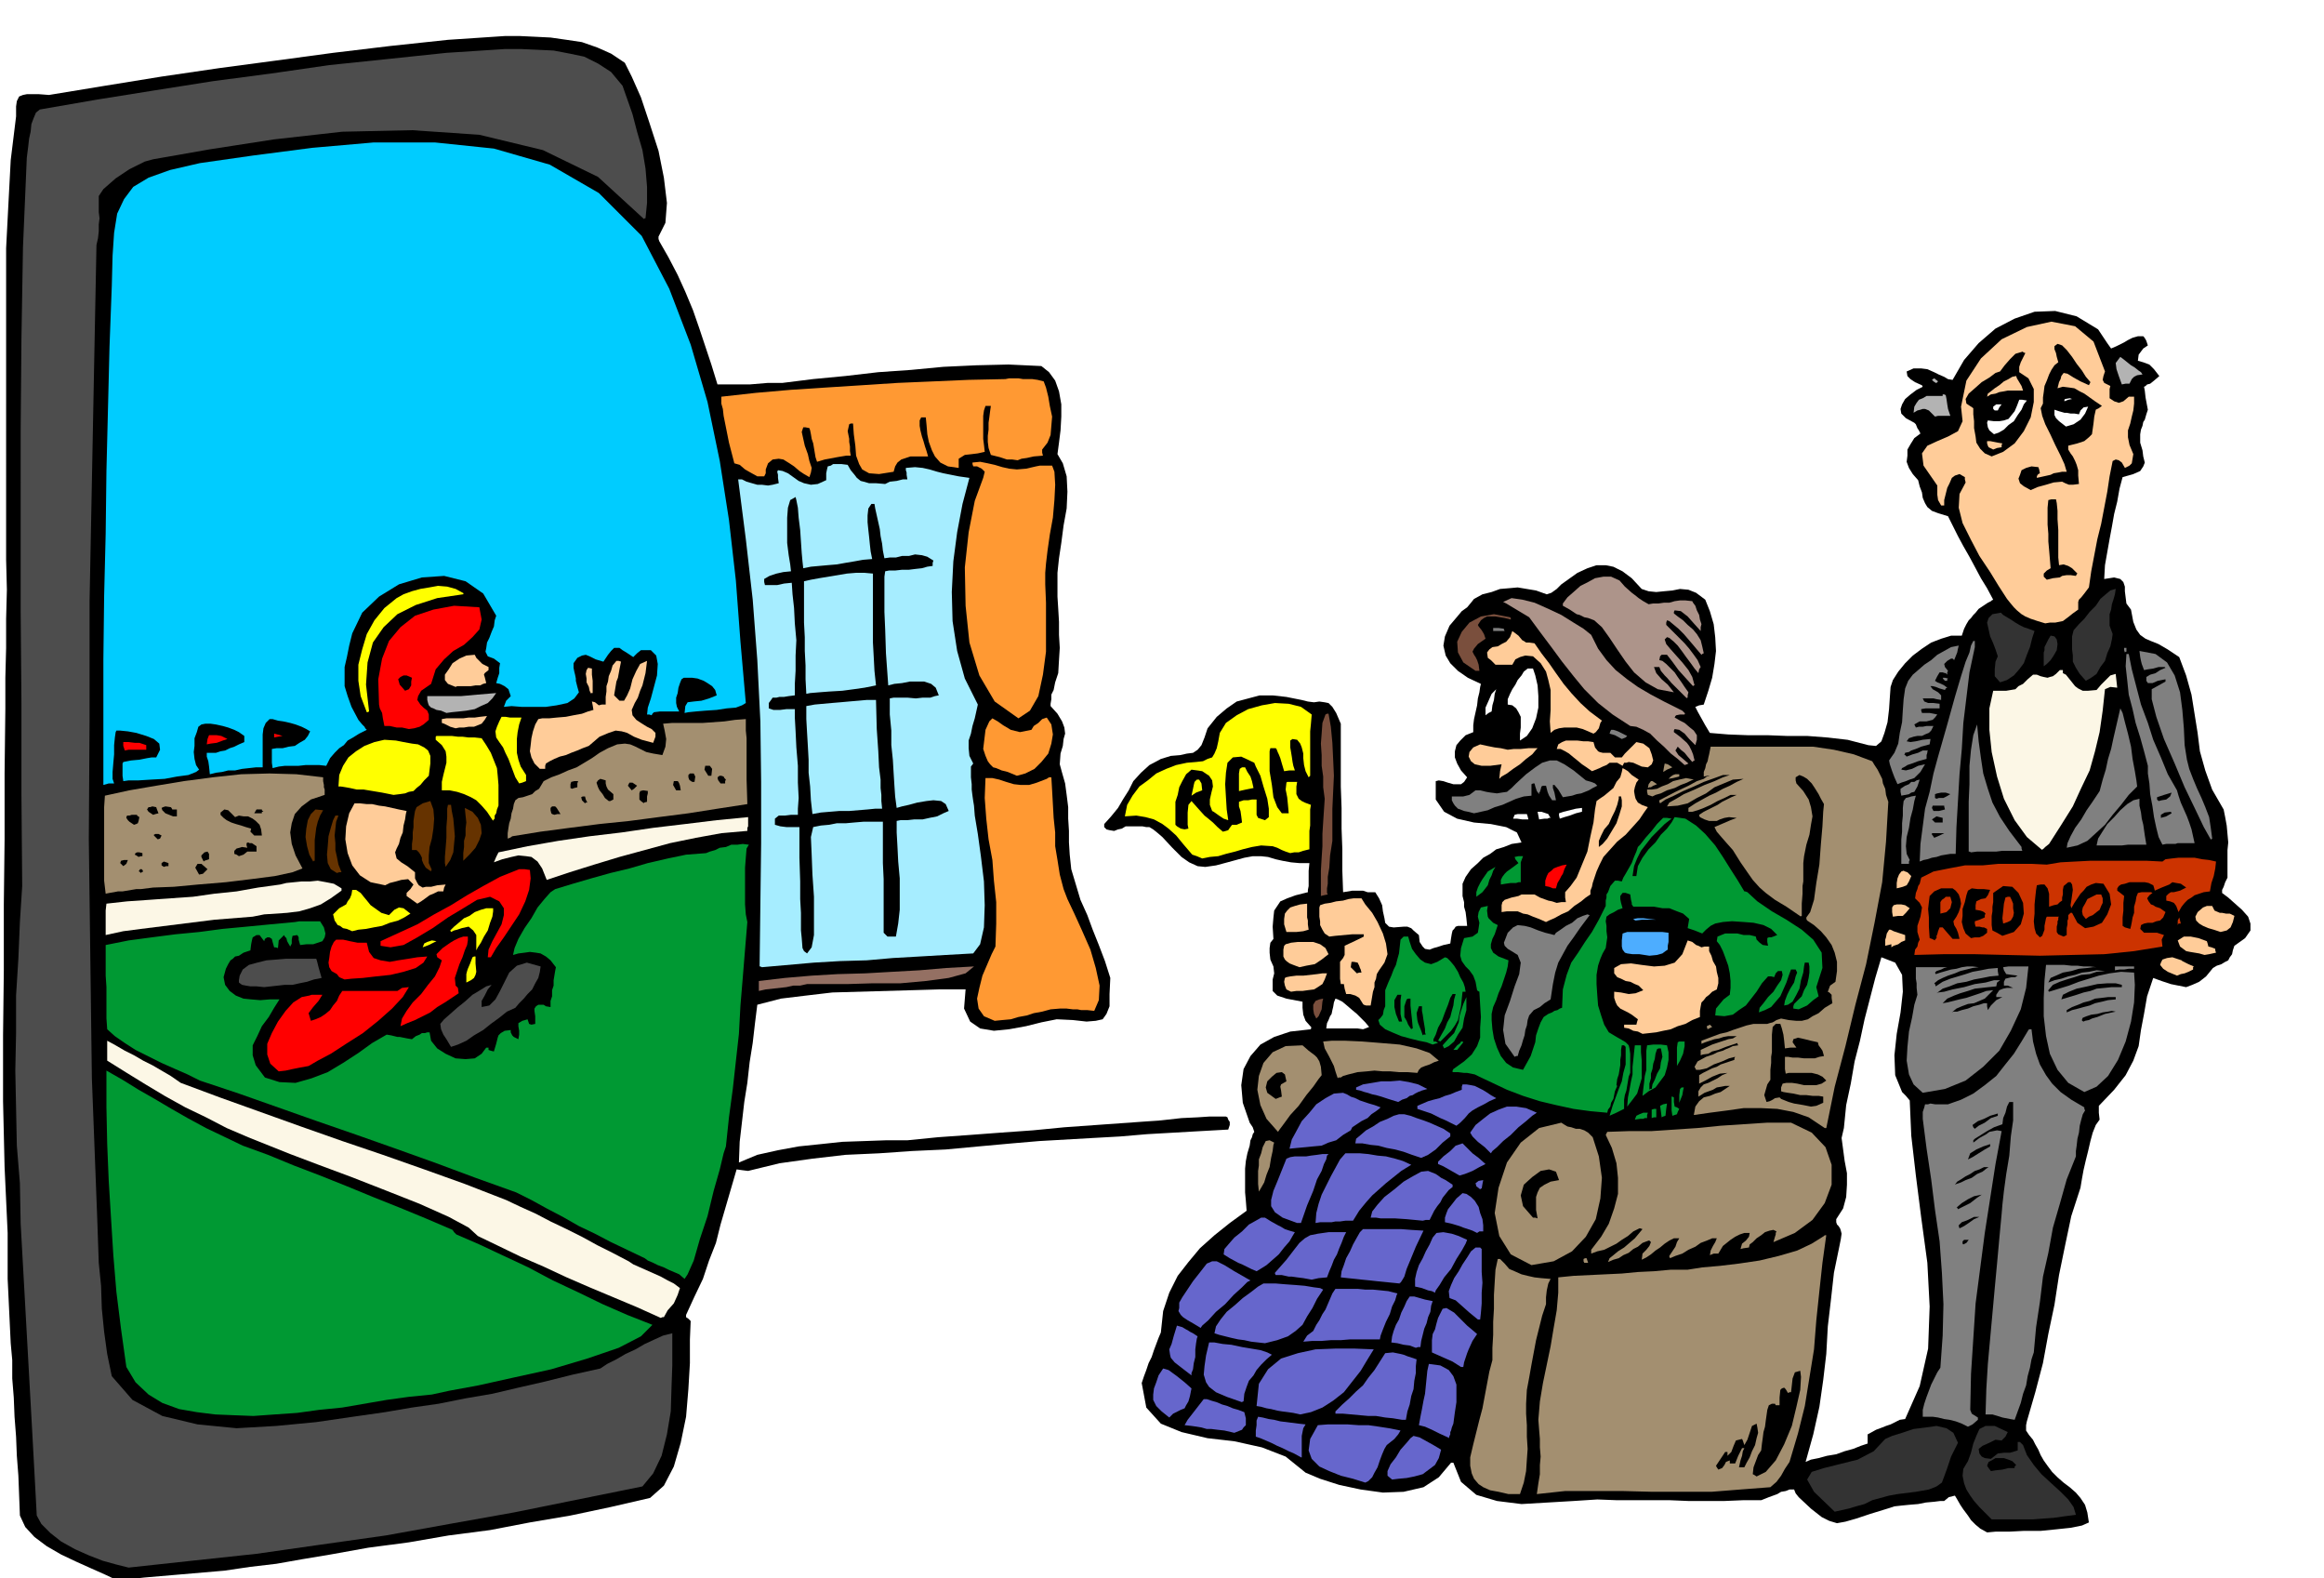 <svg xmlns="http://www.w3.org/2000/svg" width="490.455" height="332.99" fill-rule="evenodd" stroke-linecap="round" preserveAspectRatio="none" viewBox="0 0 3035 2061"><style>.brush0{fill:#fff}.brush1{fill:#000}.pen1{stroke:none}.brush2{fill:#4d4d4d}.brush3{fill:#333}.brush4{fill:#a38f70}.brush5{fill:#66c}.brush6{fill:gray}.brush7{fill:#093}.brush8{fill:#fcf7e6}.brush9{fill:red}.brush10{fill:#fc9}.brush11{fill:#f93}.brush12{fill:#7a4f3d}.brush14{fill:#ff0}.brush15{fill:#a6edff}.brush16{fill:#4dadff}.brush17{fill:#c30}.brush18{fill:#630}.brush20{fill:#ad948a}.brush21{fill:#b3b3b3}</style><path d="m154 2064-17-8-18-8-20-9-19-9-19-11-16-12-12-13-7-15-1-26-1-26-2-26-1-25-2-26-1-25-2-25v-24l-2-22-1-21-1-21-1-21-1-21v-60l-4-86-2-86v-86l1-85v-86l1-85v-86l1-85v-40l1-39v-38l1-38-1-39V324l3-58 3-57 7-57v-13l1-7 3-6 5-2 5-1h16l13 1 73-12 74-12 75-11 75-10 74-10 75-9 75-8 75-5h18l21 1 20 1 21 3 20 3 20 7 18 8 18 12 9 18 12 27 11 33 12 37 7 35 4 33-2 26-9 18v3l1 3 12 21 12 23 10 22 10 24 8 23 8 24 8 24 8 26h42l12-1 12-1h19l40-5 42-4 43-5 43-3 42-4 43-2 42-1 43 2 10 8 8 11 5 14 3 17v16l-1 18-2 16-2 15 7 12 5 17 1 20-1 22-4 22-3 23-3 20-2 19v31l1 16 1 17v17l1 17-1 16-1 17-4 12-2 10-3 6v6l-1 6v3l9 10 6 10 3 8 1 8-2 7-1 9-3 10-1 14 3 11 4 14 2 15 2 16v15l1 16v15l1 16 2 19 6 20 6 20 9 20 7 19 8 20 8 21 7 22-1 21v16l-4 10-5 7-9 2-12 1-18-2-21-1-20 4-20 5-22 4-20 2-18-3-13-9-8-17 2-25h-35l-34 1-35 1-35 1-35 1-34 4-33 4-31 8-3 24-3 26-4 25-3 27-4 25-3 26-3 26-1 27 24-10 27-6 27-5 29-3 28-3 29-1 28-1h28l40-4 42-3 40-3 42-3 41-4 42-3 42-3 42-3 27-3 21-1 15-1h22l2 1 1 3 2 3v4l-2 6-36 2-35 2-35 2-35 3-36 2-35 2-35 2-35 3-44 4-43 4-44 2-43 3-44 2-43 5-43 6-41 10-8-1-7-1-7 24-7 24-7 24-6 24-9 23-8 24-11 23-11 24v3l3 2 3 3-1 24v31l-2 34-3 36-7 34-9 31-13 25-18 16-52 12-52 11-53 9-52 10-54 7-52 9-53 7-50 9-36 6-34 6-34 4-34 5-35 3-35 3-35 3-34 4z" class="pen1 brush1"/><path d="m168 2047-16-4-18-5-18-7-18-8-18-10-14-11-12-12-6-11-3-56-3-55-3-54-3-54-3-54-3-54-3-54-1-53-4-49-1-49-1-49 1-49v-49l3-48 2-48 3-47-1-120V918l-1-119V560l1-118 2-119 5-117 1-8 1-8 1-9 2-9 1-10 3-8 3-7 5-4 75-13 75-12 76-12 76-10 76-11 77-8 76-8 77-5h20l22 1 21 1 21 4 19 4 18 9 17 11 15 18 6 17 7 20 6 23 7 24 4 24 2 24v21l-2 20h-1l-1 1-60-55-72-35-83-20-88-6-91 2-89 10-84 13-74 13-11 3-10 5-10 5-9 6-9 6-8 7-8 7-6 9v21l1 8-1 8v9l-1 9-2 9-3 154-3 156-3 155v156l-1 155 2 156 2 156 6 157 1 26 1 29 1 29 3 30 1 30 3 30 4 29 6 29 27 31 39 21 46 11 51 5 52-3 52-5 48-7 42-6 35-6 35-5 35-7 35-6 34-8 35-8 36-9 36-8 9-6 12-6 12-7 13-6 12-7 13-6 11-5 12-3v42l-1 28-1 32-5 30-7 28-11 23-14 17-84 17-84 17-84 15-83 15-85 12-84 12-84 9-83 9z" class="pen1 brush2"/><path d="m2595 2001-9-5-6-5-6-6-4-6-6-8-4-6-4-7-3-5-8 2-6 5h-5l-8 1-11 1-10 2-12 1-10 1-9 1-6 2-26 8-18 6-14 4-11 2-10-3-10-5-14-11-16-15-4-5-2-5h-6l-5 2-6 1-5 3-11 4-10 4h-24l-24 1h-47l-24-1h-69l-26-1-31 2-34 2-34 2-32-4-27-8-20-17-10-25h-3l-16 19-20 13-26 6-27 1-29-4-28-6-25-8-19-8-26-21-31-12-36-8-35-4-34-8-27-11-19-21-6-32 3-9 3-8 3-9 4-8 3-9 3-8 3-8 3-7 3-28 8-24 11-22 14-18 15-18 19-17 20-16 22-16-1-13-1-11v-31l1-10 2-10 3-10 1-7 2-4 1-4 2-3-2-6-4-6-9-26-2-23 3-21 9-17 13-15 18-10 21-7 27-3v-2h1l-8-9-3-8-1-9v-8l-21-4-12-4-6-6v-15l2-8-1-9-4-9-1-9v-6l1-7 4-5-1-16 1-12 1-9 4-6 4-6 9-4 11-4 16-4v-3l1-5v-20l1-10h-13l-11-1-11-2-9-2-10-3-9-1h-11l-11 2-22 6-15 4-14 2-10-1-11-5-10-7-12-12-13-14-7-6-5-4-5-3h-4l-5-1h-22l-5 3-5 1-5 2-6-1-4-1-3-3v-4l9-10 9-11 7-12 7-11 6-12 10-11 11-10 15-8 13-4 12-1 9-2 8-1 6-4 5-6 4-10 4-12 12-15 13-11 13-9 15-4 15-4h17l18 2 20 4 8 2 8 1 7-1 7 1 5 1 5 5 5 8 6 14v82l1 28v27l1 27v28l1 28 6-1 6-1h14l6 2h10l5 8 4 9 1 8 2 9 1 6 5 5 6 1 13-1h5l5 2 3 3 7 6 1 9 4 6 3 3 6 1 5-2 7-2 6-2 9-2 1-7 1-6 1-4 2-2 2-3 3-1h12l-1-10-1-8-2-7v-6l-2-8v-16l4-9 7-10 9-8 7-7 9-5 8-6 10-3 10-4 13-2-6-13-14-7-20-4-22-2-22-5-17-9-11-16v-24l4-1 6 1 6 2 7 2h10l4-3 4-6-8-9-5-9-3-8v-8l2-8 5-6 7-7 10-4v-9l1-8 2-9 2-9 1-9 2-8 1-7 1-4-17-8-13-9-10-10-6-10-3-13 2-12 6-14 11-13 5-6 7-5 5-6 4-5 11-6 12-3 11-4 12-1 11-1 12 2 12 2 14 5 6-2 7-5 6-6 7-5 14-10 13-6 12-4h12l10 2 12 6 12 9 13 14 9 3 10 1 10-1 11-1 10-2 11 1 10 4 12 9 6 15 5 17 2 17 1 18-2 17-3 18-5 17-6 18-6 1-5 2 3 6 5 9 5 9 6 10 24 2 26 1h26l26 1h26l26 2 26 3 27 7 10 1 7-6 4-11 4-14 2-17 1-15 1-14 3-9 7-11 9-11 10-10 12-9 12-8 13-5 13-4h14l3-9 3-6 3-5 3-3 3-4 3-3 4-5 6-4 6-4 4-2 1-1 2-1-8-15-8-13-8-15-7-13-8-14-7-13-7-14-6-12-13-4-8-3-6-5-3-5-3-7-1-7-3-8-2-8-7-8-5-8-3-8 1-8v-8l4-7 5-8 8-6-2-4-2-3-2-5-2-2-11-6-6-6-1-6 2-6 4-7 7-6 8-6 8-4-1-2-9-4-6-4-4-4-1-6 9-4h10l8 1 9 4 6 3 7 3 5 3 6 1 15-26 19-22 22-19 25-13 26-9 27-1 28 7 28 17 4 6 4 6 4 6 5 7 7-3 10-5 5-3 6-3 7-2h7l1 1 2 3 1 2 2 6-6 4-3 4-3 4-1 8 7 2 8 3 6 6 7 9-7 6-5 4-4 1-2 2-2 1 1 5 1 9 3 16-2 6-2 7-2 3-1 5-2 5-1 6v11l3 10 1 8 2 8-2 5-4 6-9 4-14 4-4 15-3 17-4 16-3 17-3 16-3 17-3 17-1 18 13-2 8 2 4 4 2 6v6l1 8 1 8 6 8 3 16 4 10 5 7 7 5 7 3 10 4 12 7 15 10 9 24 7 25 4 25 4 25 3 24 7 25 9 25 15 26 2 10 2 11 1 11 1 11-1 10v36l-3 6-2 6-2 4v4l8 6 9 8 9 8 8 9 3 9v9l-7 10-14 10-2 6-1 5-3 4-2 4-4 2-5 3-6 2-5 3-9 11-9 7-9 4-8 3-10-2-10-2-12-4-11-4-8 24-4 23-4 21-3 21-7 19-10 19-15 19-20 21v9l1 9-5 7-4 10-3 11-3 13-3 12-3 13-2 11-2 12-12 37-8 38-8 39-6 39-8 38-7 38-10 38-11 38-1 5v7l4 6 5 6 3 6 4 7 3 7 4 7 5 7 6 8 7 7 8 7 8 6 8 7 6 7 6 9 3 10 2 13-9 4-15 3-19 2-20 2h-22l-19 1h-18l-11 1zm-815-657 3-1 5-2-5-6-5-5-6-6-6-5-7-6-6-5-6-3-3-1-2 5-1 6-1 4-1 5-2 3-2 5-2 4-1 7h41l7 1zm578 565 7-3 10-2 11-3 12-2 11-4 11-3 10-4 9-3v-12l2-1 9-5 8-3 5-2 6-2 4-2 4-2 4-2 7-1 19-43 11-49 2-55-3-57-8-59-7-55-6-52-2-46-5-6-5-5-9-22-1-26 3-28 5-28 3-27-1-22-9-16-18-7-8 27-7 27-7 27-6 28-7 27-5 29-6 28-3 30-3 13 2 15 2 15 3 16v15l-1 16-4 15-9 14v4l1 3 2 2 2 3 1 3 1 4-1 7-2 10-7 34-4 36-4 34-2 36-4 34-5 35-8 36-10 36z" class="pen1 brush1"/><path d="m2601 1984-9-9-7-7-7-8-5-7-5-8-3-8-2-10 1-9 6-10 4-11 3-12 4-10 4-9 8-4h12l17 8-3 6-5 5-8-1-8 4-9 4-5 4 1 6 3 4 4 2 8 1 9-7 8-1h8l10-3v-11h3l2 2 2 2 5 13 9 13 10 12 13 12 11 10 11 11 7 10 3 10-15 2-14 2-14 1-13 1h-54zm-205-10-27-26-9-16 6-10 16-5 20-5 24-6 21-11 15-16 9-4 13-4 15-5 16-2 14-2 13 3 9 6 6 13-9 18-5 15-4 11-3 8-7 5-10 4-17 3-24 3-11 2-11 3-11 3-10 5-11 3-10 3-9 2-9 2z" class="pen1 brush3"/><path d="m1970 1951-13-3-11-2-9-4-6-4-6-7-3-7-2-10v-11l4-17 4-16 4-16 4-15 3-16 3-16 3-16 4-15v-16l1-17v-17l1-17v-18l1-17 1-16 3-14h3l6 6 6 7 7 3 9 4 8 2 9 2 9 1 12 1-3 6-2 9-1 9v9l-5 15-4 16-4 16-3 16-3 16-3 17-3 16-1 18v13l1 15v15l1 16-1 14-1 15-3 15-5 15h-15zm37 0 2-14 2-12v-12l1-11-1-12v-11l-1-12-1-13 2-24 4-24 5-24 5-24 4-24 4-23 2-23v-20l20-2 21-1 21-1 21-1 21-2 21-1 22-2h22l19-3 23-2 25-3 27-4 25-6 24-7 19-9 16-10 1-1h2l-5 36-4 37-4 38-3 38-6 37-6 37-9 36-11 37-6 9-5 9-6 8-8 7-39 3-38 3h-77l-39-1h-75l-37 4z" class="pen1 brush4"/><path d="m1783 1936-16-5-16-4-15-6-13-6-10-10-4-11 2-15 10-18 13-1h26l14 1h13l14 2 13 2 15 3-3 5-5 6-5 4-5 4-3 5-3 7-3 8-3 9-4 7-3 6-5 5-4 2zm35-4-6-5v-6l4-9 7-9 6-10 8-9 5-6 4-3 8 2 9 5 9 5 10 6-3 11-5 9-8 6-8 6-11 3-10 2-11 1-8 1z" class="pen1 brush5"/><path d="m2294 1928-3-2-2-1 1-9 3-8 3-8 4-6 1-9 1-7 1-8 2-7 1-8 1-7 1-7 2-6 4-2h4l1 2h5v-10l1-10 2-2 3-1 2 2 3 5 2-1h2l1-9 1-9 3-8 7-2 1 8-1 17-5 22-6 25-10 24-11 21-13 15-12 6zm306-7-3-4-2-3 2-5 4-2 5-3h11l6 2 5 2 5 5-2 2v2h-8l-8 2-9 1-6 1zm-356-2-2-3-1-2 6-9 6-9h3v5l5-5 3-8 3-7 8-2 1 2 2 6 4-7 3-9 3-9 6-3 1 5 1 7-2 7-2 9-4 8-3 8-4 7-3 6h-7l2-9 2-6 1-6 2-4h-3l-5 10-4 10h-7v-4l-5 2-2 4-3 4-5 2z" class="pen1 brush1"/><path d="m1699 1903-9-5-7-3-8-4-7-3-8-4-7-3-7-3-6-2v-8l1-7v-6l2-5 6 1 8 2 7 1 8 2 8 1 8 1 8 1 9 1-3 5-1 5-1 5v28h-1zm192-26-11-5-10-5-9-4-8-2 2-11 2-10 2-11 2-9 1-10 1-10 1-10 2-9 15 2 11 6 6 8 4 11v23l-2 13-2 15-2 5-1 4-1 2v3l-1 2-1 3-1-1zm-279-6-13-3-9-1-8-1h-6l-7-2-6-1-7-1-9-1 4-7 7-9 7-9 7-9h4l6 2 7 2 7 3 7 2 7 3 7 2 8 3 2 8v9l-3 3-2 3-5 2-5 2z" class="pen1 brush5"/><path d="m2570 1863-8-4-8-3-8-2-7-1-8-2-7-1h-13v-9l2-8 3-9 3-8 3-8 4-8 4-8 4-6 3-42 1-41-2-41-3-41-6-41-5-40-6-40-5-39v-9l2-6 1-4h4l3-1 6 1h17l17-6 16-8 15-11 15-12 11-14 12-15 10-16 9-15 1-1h3l2 16 4 16 5 14 8 14 8 11 11 11 14 10 17 10v2l1 2-3 5-2 7-2 8-1 9-2 8-1 9-1 7v7l-12 30-9 32-9 31-6 33-7 31-4 33-5 33-3 33-3 9-2 11-3 11-2 12-4 11-3 12-4 11-4 11-6-1-5-1-5-1-3-1-10-3h-9l1-33 2-33 3-33 3-33 3-33 3-32 3-33 3-32 1-12 2-18 3-22 4-24 2-25 3-21v-24h-5l-3 6-2 8-3 7-1 8-11 4-9 5-8 5-8 5-2 2v3l8-6 9-5 4-3 5-1 5-1 6 1-8 43-7 45-7 45-6 46-6 46-3 46-3 46-1 47 2 5 8 5v3l-7 6-6 3z" class="pen1 brush6"/><path d="m1831 1854-12-2-10-1-12-2h-10l-11-1-11-1-11-1h-10v-3l9-9 9-8 9-9 9-8 7-10 8-10 7-11 7-11 10-1 10 2 4 1 5 2 6 2 6 2-1 9v9l-2 10-1 11-3 9-2 11-3 9-2 11h-5zm-304-3-10-8-7-7-4-8v-7l1-8 3-8 3-9 6-9 7 2 11 8 10 8 9 8-2 10-2 7-3 5-2 4-5 2-4 2-6 3-5 5z" class="pen1 brush5"/><path d="m331 1849-26-1-24-1-24-3-23-4-22-8-18-11-17-16-12-20-7-50-6-48-4-48-3-48-3-49-2-48-1-48v-48l21 12 21 13 21 12 22 13 21 12 24 13 23 11 25 12 33 12 34 14 34 13 35 14 34 14 35 14 34 14 35 15 2 3 3 3 30 13 32 15 32 15 32 17 32 15 33 16 32 14 33 13-15 15-29 15-41 14-47 14-50 11-45 10-38 7-23 5-30 3-29 4-29 5-29 5-30 3-29 4-29 2-28 2z" class="pen1 brush7"/><path d="m1698 1847-9-2-7-1-8-1-6-1-8-2-6-1-7-2-6-1 3-29 12-19 17-14 22-7 23-5 26-1h25l25 1-8 13-9 15-11 14-11 14-14 11-14 9-15 6-14 3zm-76-16-20-7-14-6-9-7-4-6-3-10 1-11 2-14 4-17h7l11 2 11 1 14 3 12 2 12 2 9 3 6 3-7 6-7 7-6 7-4 7-6 7-3 8-3 9-1 10h-1l-1 1zm-66-35-13-10-9-7-5-6-1-4-1-7 3-7 3-11 4-13 7 2 5 3 2 1 3 2 4 2 6 4-1 3-1 6-1 8v10l-2 8-1 8-2 5v3zm352-11-11-7-9-4-9-4-9-4v-16l1-8 3-6 2-8 2-7 3-6 3-6 5-1 5 3 5 3 6 6 5 5 6 6 6 5 7 6-6 9-5 11-2 5-2 6-2 6-1 6h-3zm-59-25-8-3-8-1-8-2-8-1 1-8 2-7 3-8 4-7 3-9 4-8 3-7 4-6h6l7 2 7 2 10 2-2 6-1 8-3 7-2 8-3 7-2 8-2 8-1 8h-3l-3 1zm-197-6-9-1-9-1-9-2-8-1-9-2-8-2-8-2-6-2 2-9 6-9 8-10 11-9 10-9 11-8 9-7 7-4h16l12 1 14 1 12 1 12 2 8 1 4 2-8 12-6 12-7 11-6 11-9 8-10 7-14 5-16 4zm50-2 5-8 8-6 4-8 4-6 4-8 4-6 3-7 3-7 3-7 4-6h29l10 1h10l10 1 10 1 12 3-1 2-2 7-4 8-3 10-5 10-4 10-3 8-1 5h-39l-12 1h-13l-12 1h-12l-12 1zm-134-18-10-6-7-4-6-4-3-3-3-5 1-4v-7l4-7 14-21 11-14 7-9 7-3h6l10 5 13 8 21 12-4 2-7 7-11 10-11 12-12 10-10 11-8 7-2 3zm362-11-11-9-9-8-9-8-8-3-1-9 3-8 4-9 6-9 5-9 6-9 5-8 6-5h6l1 1 1 1v30l1 14-1 13v14l-1 12-1 9h-3z" class="pen1 brush5"/><path d="m863 1721-31-14-31-13-31-13-30-13-30-14-30-13-29-14-27-13-12-11-26-14-38-17-43-17-46-18-43-16-37-14-25-10-30-12-28-12-27-14-27-13-27-15-25-15-26-16-24-15v-26l11 6 12 7 12 6 12 7 12 6 12 7 12 7 13 9 51 19 53 19 53 19 54 19 53 18 54 19 53 19 54 21 19 9 20 9 19 10 21 10 20 10 20 11 20 10 21 11 6 4 9 4 9 4 9 4 9 4 9 5 8 4 8 6-3 9-5 11-8 9-5 9h-2l-2 1z" class="pen1 brush8"/><path d="m1874 1688-4-2-5-1-8-3-9-2v-10l2-9 3-9 5-9 4-9 5-9 4-9 5-6 9-1 11 2 9 3 11 5-2 5-5 9-7 11-7 13-9 11-6 10-5 7-1 3zm-46-12-10-1-10-1-10-1-9-1-10-1-9-1-10-1-9-1 1-8 3-8 3-9 5-9 4-9 5-9 4-7 4-4h50l13 1 16 1-10 21-7 17-5 12-3 10-3 5-2 3h-1v1zm-115-5-11-2-8-1-7-1h-4l-9-2h-8l-1-2v-1l15-17 10-13 7-9 7-6 7-4 10-2 14-2h23l-3 6-3 8-3 7-3 8-4 7-3 8-3 7-3 8-11 1-9 2z" class="pen1 brush5"/><path d="m894 1670-7-6-7-3-7-3-6-3-8-3-6-3-7-3-4-3-23-11-21-10-21-11-21-10-21-12-21-11-20-11-20-10-53-19-51-19-53-19-51-18-52-18-51-18-51-18-51-17-16-8-16-7-18-8-16-8-18-9-14-9-13-9-10-9-1-14v-41l-1-15v-40l30-6 30-4 31-4 31-3 30-4 32-3 31-3 32-3 6-1h27l5 8 2 8-1 5-3 5-6 2-6 2h-9l-8 1-2-7v-3l-1-2-1-1-6 1-1 5v5l-2 4-4-7-1-4-2-2-1-2-7 7-1 10-3-1h-2l-2-7-1-4-3-2h-3l-3 2-1 3-3-4-3-4h-4l-5 3-1 4-1 5-1 8-9 3-6 4-5 1-3 3-3 2-3 5-3 6-3 11 2 10 6 8 8 6 10 4 10 1 12 1 12-1h13l-7 11-7 12-9 12-6 13-6 12v13l4 13 12 16 19 6 21 1 21-6 21-8 20-12 20-13 18-13 19-11 6 1 8 2h3l5 1 5 1 6 1 5-4 5-2 3-2h4l3-1h3l2 11 8 10 11 7 13 6 13 1 12-1 9-6 6-8h3v3l3 1 4 1 3-10 2-8 1-3 3-3 5-3 8-1v3l2 4 2 2 6 3 1-6v-5l-1-6v-4l5-3 7-2 1 3 1 3 3 1 5-1v-10l-1-7v-3l2-3 3-2h7l3 2 6 1v-8l2-6v-8l2-6v-7l1-6 1-6 1-5-7-9-6-5-7-4-6-1-8-1-7 1-8 1-7 2 2-9 5-12 8-14 9-13 8-14 9-11 8-9 6-4 23-7 24-7 25-7 25-6 24-7 26-6 24-5 26-2 5-2 7-2 6-3 8-1 7-3h8l7-1 8 1-3 5-1 12-1 13v48l1 13 2 10-3 36-3 37-3 36-2 37-4 36-4 36-5 37-4 38-3 9-5 21-8 28-8 33-10 30-8 28-8 18-4 6z" class="pen1 brush7"/><path d="m1641 1660-7-3-6-3-6-3-5-2-11-6-8-5 1-7 6-7 7-8 10-8 9-9 9-5 7-4h5l8 5 9 5 4 2 5 3 6 2 7 2-3 5-4 7-7 8-7 9-8 7-8 7-8 5-5 3z" class="pen1 brush5"/><path d="m2000 1652-27-14-15-24-6-30 5-33 11-33 18-26 24-19 29-7 3 2 5 3 5 1 6 2h5l6 2 5 3 6 6 8 25 4 28-2 27-6 27-13 23-18 19-24 13-29 5zm69-3-1-2v-3l2-1h2l1 3 1 3h-5z" class="pen1 brush4"/><path d="m2100 1648 2-5 5-4 6-5 8-5 7-6 7-6 5-6 5-6-3-1h-1l-8 4-7 6-8 5-7 5-8 4-8 4-9 2-8 3v-5l13-17 10-17 7-20 5-19v-21l-2-19-6-20-8-17 1-2 1-2 29-1h29l30-2 30-2 30-3 30-2 31-2h31l27 13 18 19 8 23v26l-9 24-16 22-23 17-28 12 2-7 1-3v-2l1-2-4-2-5 1-6 2-5 4-6 4-5 5-4 3-1 4-7 1-4 1 2-7 5-4 4-5 1-5h-7l-6 2-6 3-6 4-10 8-6 10h-6l-5 2 1-6 3-6 3-5 2-5h-6l-7 3-8 3-7 5-9 4-8 5-9 3-7 3-1-2v-1l4-6 4-6 2-6 3-5h-7l-6 3-6 4-6 5-6 4-6 5-6 4-6 3 1-8 5-5 4-5 2-5-2-2h-1l-8 3-6 5-6 3-6 5-7 3-6 4-7 2-7 3z" class="pen1 brush4"/><path d="m2564 1625-1-1v-3l2-2h6l-3 4-4 2z" class="pen1 brush1"/><path d="m1929 1610-6-3-6-2-6-2-5-2-10-3-9-2v-6l2-6 2-5 4-5 7-9 8-7 5 1 6 4 5 5 5 8 2 8 3 8 1 8v8h-5l-3 2z" class="pen1 brush5"/><path d="m2559 1604-1-3v-1l4-4 8-3 8-4h7l-7 3-7 5-6 4-6 3z" class="pen1 brush1"/><path d="m1694 1597-19-7-10-7-5-8v-8l3-12 5-12 6-15 6-15 5-2 6-1h15l6-1 8-1 7-1h8l-2 2-1 5-3 6-3 9-6 11-5 15-8 19-8 23h-5zm24 0 1-13 3-12 4-12 6-12 6-12 6-11 6-11 7-8h19l11 1 12 2 11 1 12 3 10 3 11 5-13 8-10 8-10 8-9 8-9 8-8 9-9 11-8 13h-10l-7 1h-6l-5 1h-15l-6 1zm140-3-21-2-15-1h-19l-6-1h-7l2-8 7-9 9-10 13-10 12-10 12-7 11-6 9-1 5 2 5 2 3 2 4 3 6 3 9 6v3l-5 4-4 5-4 5-3 6-4 5-4 6-3 6-3 6h-5l-4 1z" class="pen1 brush5"/><path d="m2002 1590-13-15-3-14 4-14 11-10 11-8 11-2 9 3 4 11-11 2-8 4-6 4-3 6-2 6v17l2 11-3-1h-3zm555-11-1-2h-1l7-6 8-5 8-4 10-2-6 4-9 7-10 5-6 3z" class="pen1 brush1"/><path d="m1644 1556-1-10v-17l1-7v-8l3-8 2-8 4-8 5-1 6 3-1 3-1 8-2 9-2 12-4 10-3 10-4 7-3 5z" class="pen1 brush4"/><path d="m1933 1553-5-4-1-4 4-3 6-1-1 5-1 6h-1l-1 1z" class="pen1 brush5"/><path d="m2553 1547 3-4 5-3 6-4 6-3 6-4 6-2 6-3h6l-3 2-5 4-7 3-7 5-8 3-6 3-6 2-2 1z" class="pen1 brush1"/><path d="m1906 1535-7-4-7-4-7-4-7-3v-3l7-7 9-7 7-7 9-3 6 6 7 7 8 6 9 8-8 4-9 5-10 4-7 2z" class="pen1 brush5"/><path d="m2570 1514 3-8 8-5 9-4 9-3v3l-7 4-8 5-8 5-6 3z" class="pen1 brush1"/><path d="m1856 1512-12-4-11-4-11-3-11-2-11-3-10-1-11-2h-9l1-6 6-5 7-6 9-5 9-6 10-4 8-4 7-2h7l8 2 8 3 9 3 8 3 9 4 9 4 9 6v4l-10 8-9 9-10 7-9 4zm91-6-8-8-9-7-7-7-3-5 7-10 10-8 9-7 11-5 11-4h12l13 2 14 6-6 4-8 7-10 8-10 10-10 8-8 8-6 5-2 3zm-263-6 3-12 6-11 7-13 10-11 9-11 12-8 11-6 12-1 5 2 5 3 6 2 6 3 6 2 6 2 7 2 8 3-2 2-4 3-6 4-5 5-8 4-6 4-6 4-2 4-10 6-9 7-10 3-9 4-11 1-10 1-11 1-10 1z" class="pen1 brush5"/><path d="m1669 1478-15-17-8-18-4-20 2-18 6-17 12-14 17-8 22-1 8 7 8 6 3 3 3 5 2 7 1 11-4 5-7 10-9 11-10 14-11 12-8 11-6 8-2 3z" class="pen1 brush4"/><path d="m2579 1474-2-2-1-3 7-5 8-3 8-4 10-3v3l-9 3-8 6-8 4-5 4z" class="pen1 brush1"/><path d="m2383 1473-21-14-20-7-21-4-21-1h-23l-21 3-23 3-21 3 2-11 5-7 6-5 8-2 7-3 7-2 6-4 6-4h-6l-5 1-6 1-5 3-11 4-8 5v-7l3-5 4-4 6-2 6-3 6-3 6-4 7-3-10 1-10 4-9 5-8 4v-11l5-3 6-3 6-3 6-2 5-3 6-2 6-2 6-2v-2l1-2-8 2-9 4-11 4-9 5-9 2h-5l-2-4 4-7 11-6 9-3 6-3 7-2 4-2 5-2 4-2 7-1-1-2v-1l-15 5-10 4-8 2-5 3-7 1-3 1v-7l15-7 12-4 9-3 6-1 5-3h3-14l-6 1-6 2-6 1-6 2-6 2-5 2v-4l8-3 8-3 8-3 9-2 8-3 9-3 9-3 9-2h18l3-1 4-1 5-3 6-2 10 2 10 1h7l8-2 6-4 8-4 8-7 10-6-1-7v-4l-3-3-2-1 3-8 7-5 2-14v-12l-3-12-4-10-7-10-7-8-9-8-9-6-1-2v-2l5-7 5-16 3-22 4-24 2-27 2-23 1-19 1-10-4-7-3-6-5-8-4-6-6-6-5-3-5-2-5 3v4l1 4 9 10 7 11 3 10 2 12-2 11-2 13-4 13-3 15-1 9v24l-1 6v10l-1 13v16h-1v1l-19-13-15-9-12-9-8-7-9-10-7-10-9-13-10-16-8-9-7-8-6-7-3-6 7-3 7-3 7-3 8-3-10-1-6 1-6 2-4 2h-10l-6-2-6-3-1-2v-1l6-4 6-3 6-3 6-3 6-4 6-3 6-3 7-3h-8l-8 4-9 4-9 5-9 4-8 3-7 2h-5v-5l9-6 9-5 9-5 9-4 9-5 9-4 9-5 9-4-14 1-12 5-12 5-11 8-12 6-12 7-13 3-14 1 3-5 9-5 10-6 14-6 13-6 13-5 11-5 9-3h-9l-11 4-14 5-13 6-14 6-12 6-11 5-7 5-1-2v-2l21-11 17-8 11-6 9-3 4-3 4-1h2-5l-5 1v-6l2-5 1-5 2-4 1-5 1-4 1-5 1-5h134l27 4 26 6 24 9 3 5 4 6 3 6 3 6 1 6 3 7 1 8 3 9-3 52-5 53-10 53-11 54-14 53-13 54-14 53-11 54h-2z" class="pen1 brush4"/><path d="m1902 1470-8-4-6-3-7-3-6-3-6-3-6-2-6-2-6-2v-4l7-3 7-3 7-2 8-2 7-3 7-2 7-3 8-3v-4l1-3h5l6 1 5 1 6 3 4 2 5 3 6 4 7 4-9 4-7 4-8 4-7 4-5 4-5 6-6 6-5 4z" class="pen1 brush5"/><path d="m2135 1462 2-5 4-2 5-2h6l-1 3v4h-3l-2 1h-4l-7 1zm22-2v-11l3-1h3v11h-3l-3 1zm13-1-1-8-1-7 4-2 5-1-1 7-1 9-3 1-2 1zm14-2-1-7v-18h1l2 1v6l1 6 3 1 3 2-2 4-1 3-3 1-3 1zm-82 0 4-13 4-11 4-11 4-10 2-11 3-11v-23l-2-2h-3l-1 6v7l-1 6v7l-1 6-1 6-2 6-1 8 1 1-3 7-2 10-3 5-1 5-3 4-1 4-22-2-22-3-23-5-21-5-22-7-21-8-19-9-17-8-6-3-5-1-5-1h-4l-8-1h-7v-2l1-2 14-10 10-9 7-11 4-11v-13l1-14-1-16-1-17-2-1-1-1-2-11-3-8-5-7-5-5-5-7-2-7 1-10 4-13 11-2 7-5 1-6 1-7-2-8 1-6 3-6 9-2-1 6 1 8 1 2 3 3 3 3 6 3-2 6-2 6-3 6-2 7v5l3 6 7 5 13 5-1 8-2 8-3 9-3 9-4 9-3 9-4 9-2 9v8l1 12 2 12 4 12 5 11 7 9 9 6 13 3 5-9 5-9 3-9 3-9 1-9 3-9 3-8 4-7 6-4 5-2 3-2 4-1 3-2 3-1 1-24 5-19 6-16 9-13 9-14 9-13 9-16 9-18v-7l1-4v-4l2-3 3-8 6-7h4l5 1 2-5 3-5 4-7 4-7 3-8 3-7 2-6 3-3 7-9 8-9 7-9 8-8h5l6 1-9 7-9 9-8 8-7 9-7 9-5 10-4 10-2 13h5l2-13 6-11 8-11 9-9 7-10 8-8 6-8 4-7 14 2 14 9 12 11 13 15 10 15 10 16 9 14 9 15h1l3 1 13 12 19 13 19 11 20 13 15 13 11 17 1 20-8 25 1 4 2 8-7 5-8 7-11 5-7-1v-3l1-3 5-5 5-5 3-8 4-7 2-9 1-7v-8l-1-5h-5l-1 5-1 8-3 10-2 11-4 8-5 9-6 4-5 1 1-6 3-8 4-8 5-8 2-8 2-5-2-4h-6l-3 8-3 9-4 9-4 9-6 7-6 7-8 4-8 3 1-6 5-6 6-8 7-7 5-8 5-7 2-7-1-5h-5l-3 3-2 5-4-1h-4l-8 9-7 11-7 9-7 9-9 6-8 6-11 2-12-1 1-9 5-6 5-6 8-6 1-9v-9l-1-10-2-10-4-11-3-8-4-8-4-5 1-6 5-2 5-2h16l8 2h8l8 2 1 4 4 4 4 3 7 1-1-5v-5l2-1h3l3-1 5-2-8-8-10-5-13-3-13-1-15-1-12 1-10 2-6 3-6 5-5 5-10-4-9-3 1-6 1-6-8-7-8-3-10-4h-9l-11-2h-27l-2-3v-2l-1-4-1-7-6-2h-4l-3 4v4l1 5 2 7-6 2-5 3-6 3-4 3-1 6 1 6v7l1 8-1 7-1 7-4 7-3 7-3 9-2 12v12l1 15 1 13 4 13 4 12 6 10 10 6 7 4 5 3 4 4 1 4 1 7v25l-2 5-1 6-1 6-1 6-2 6-1 6v12l-10 5-9 4z" class="pen1 brush7"/><path d="m2365 1445-5-1-5-1-6-1-6-1-7-2-5-2-5-2-2-2-6 1-3 2-4 2-4 1-3-9 2-7 2-7 4-6v-13l1-9v-8l1-6v-23l1-10 4-4h6l2 6 2 8 1 8 1 10 7-1h8l-5-7 1-4 6-2 9 2 8 2 9 2 1 4 3 4 2 3 2 7-6 1-6 2h-14l-8-1h-7l-6-1h-4v16l1 6 4-1h30l8 2 6 3 5 5-6 4-7 2h-16l-9-2-7-1h-7l-5 1-2 5v5l3 1 6 1 7 1 9 2h8l8 1h8l6 1v8l-9 4-7 1z" class="pen1 brush1"/><path d="m2125 1445 1-12 2-10 2-11 2-9v-10l1-9 1-10 1-9h8v9l1 11v23l-3 10-3 10-6 8-7 9z" class="pen1 brush7"/><path d="m1826 1439-13-4-9-3-7-2-5-1-6-2-4-1-6-2-5-1v-3l9-4 12-2 12-2h12l12-1 12 2 12 3 12 6-7 2-5 2-4 2-3 2-4 1-4 3-6 2-5 3z" class="pen1 brush5"/><path d="M2193 1440v-10l1-8 2-2h3l-1 4-1 6-2 5-2 5z" class="pen1 brush7"/><path d="m1666 1435-11-8-2-7 2-8 6-6 6-5 7-1 4 3 2 9-7 4-1 3 1 5 1 8-3 1-5 2z" class="pen1 brush1"/><path d="m2145 1431 1-9 1-8 1-9 2-8v-25l1-7 8-1h10l8 1 2 9v10l-2 10-3 10-6 8-6 8-9 5-8 6z" class="pen1 brush7"/><path d="m2511 1427-12-11-6-13-3-18 1-18 2-20 4-18 3-17 4-13-1-9v-6l-1-6v-15h41l-4 1-4 2-6 2-2 2 1 2 6-2 7-2 7-2 7-1 7-2 7-1h7l8 1-8 1-8 2-8 2-7 3-9 3-7 3-6 3-5 4 1 1 1 3 9-6 10-4 10-3 10-3 9-3 11-2 10-2 12-1v4l1 6-11 1-10 2-11 2-10 3-12 2-10 4-9 3-8 6 2-1 8-1 11-3 15-3 14-4 14-2 11-3h8l-4 3-1 5-10 1-9 1-9 1-9 3-10 3-8 3-9 4-6 6 6-1 8-2 8-2 9-2 9-3 9-3 8-3 9-1-6 6-5 5-7 3-7 3-8 1-8 3-7 3-6 5 2-1h5l6-2 8-2 7-3 8-2 6-2h4v4l1 5 4-6 3-3 4-4 8-4h-8v-3l4-6 5-2 5-1h8l-7-3h-5v-5l2-4 8-2h5l1-1 2-1-8-1-7-1-3-5-1-4 7-1h26l-3 28-7 28-13 28-15 26-21 21-23 18-27 11-29 5zm211-1-21-12-14-17-10-21-5-23-3-26v-24l1-23 2-20h24l9 1h8l8 1h8l9 1h-5l-7 1-11 1-10 3-11 2-9 4-7 3-3 6 8-3 9-2 9-3 9-2 9-3 9-1 10-2 11 1-11 1-9 3-11 1-9 3-10 3-9 3-9 4-6 7v1l1 1 13-4 13-4 13-5 13-4 13-4 14-3 15-2 17 1 1 16-1 23-4 25-7 26-10 24-13 21-15 14-16 7z" class="pen1 brush6"/><path d="M2154 1423v-8l2-7v-6l2-6 1-7 2-6 1-7 2-6 2-1h3l1 5 1 6-2 7-1 8-4 7-3 8-3 6-1 6h-2l-1 1z" class="pen1 brush1"/><path d="m1747 1408-3-9-2-7-3-6-3-6-6-11-2-9 11-1h18l22 1 25 2 24 2 22 5 17 6 12 10-6 2-6 3-6 2-5 2-3 3-2 4-13-1h-11l-11-1h-10l-11-1-10 1-12 1-12 3-7 2-3 2h-3l-1 1z" class="pen1 brush4"/><path d="m364 1399-11-10-4-12v-14l6-14 8-15 10-14 10-11 11-7 5-1 5-1 3-1h14l-5 8-7 8-6 8 3 10 6-2 7-3 6-4 6-5 4-6 5-6 3-7 4-6h72l6-4 9-1-8 13-14 15-18 16-20 16-22 14-20 13-17 9-12 7-11 2-10 2-9 2-9 1z" class="pen1 brush9"/><path d="M2190 1392v-24l1-7 2-1h7v6l-2 10-4 9-4 7z" class="pen1 brush7"/><path d="m1978 1380-12-17-3-18 2-19 7-19 6-19 6-16 2-15-4-10-8-5-5-3-4-4-1-4 5-13 7-7 6-3 9 1 8 2 10 4 9 3 12 3 2-3 6-4 7-5 8-4 7-6 7-3 6-2 3 1-12 16-9 13-8 11-6 11-6 11-4 13-3 15-3 20-8 5-6 5-8 4-6 7-2 6-1 7-2 6-1 7-2 6-2 7-3 7-2 7h-2l-2 1z" class="pen1 brush6"/><path d="m1898 1371 5-6 4-3 1-2h2l1 1-4 5-4 5h-5zm-12-2-1-2-1-2 8-9 7-7 3-7 3-7 1-8 2-7 3-9 4-9v17l-3 11-2 12-6 9-5 9-7 6-6 3z" class="pen1 brush7"/><path d="m589 1367-6-10-4-6-3-7-1-7 5-6 8-7 9-8 10-8 10-9 10-6 8-5 7-2-5 6-4 8-4 7v8l10-2 8-8 6-11 6-12 6-12 10-9 13-4 18 5-1 7-2 8-4 7-4 8-6 6-5 6-6 6-5 6-11 5-10 8-11 8-10 8-12 7-10 7-11 5-9 3z" class="pen1 brush2"/><path d="m1871 1364-8-3-10-2-12-3-11-3-12-5-9-4-7-6-2-6 3-3 3-4 1-6 2-5v-21l4-10 4-9 3-8 3-6 2-8 2-7 1-9 1-9 4-4h6l2 7 3 9 5 7 6 7 6 4 8 2 8-3 10-6 3 1 4 4 5 6 5 8 3 7 4 7 2 6 1 6h-4l-1 9-1 10-2 9-2 9-4 7-5 7-7 7-7 7-2-1h-1l5-9 4-7 3-8 4-7 2-8 2-7 1-8 2-7h-4l-3 5-3 9-4 10-4 11-5 9-3 9-3 6v3h3l3 2-4 1-3 1z" class="pen1 brush7"/><path d="m1858 1352-2-6-2-5-2-5-1-4-1-9 3-9h4v6l1 5 1 7 1 6 1 6v4l1 3h-3l-1 1z" class="pen1 brush1"/><path d="m2145 1350-6-3-6-1-6-3-6-1v-4h16l1-4 1-3-8-6-5-3-6-3-4-2-4-4-2-4-2-6v-8l9 1 10 2 9-1 10-4-6-6-5-2-6-3-6-1-6-3-5-2-4-5v-7l9-5 13-1 14 2 16 2 14-1 13-4 10-11 7-18 6 2 5 4 3 1 4 2 4-1h6v6l3 6 2 7 4 7 1 7 2 8v7l-2 8-6 3-4 4-4 3-3 4-3 3-1 5-1 6v8l-10 4-9 5-10 3-9 4-10 2-9 2-9 1-9 1z" class="pen1 brush10"/><path d="m1843 1344-4-6-2-5-3-5v-14l3-9 2-1h3v9l1 10 1 9 1 11h-1l-1 1z" class="pen1 brush1"/><path d="m2230 1344-1-3v-1l4-2 3 3-2 1-4 2z" class="pen1 brush4"/><path d="m523 1340 2-10 6-10 8-11 11-11 9-12 9-11 6-12 3-9-6-4-1-4 8-8 10-7 5-3 6-3 6-2h6v5l-1 6-3 7-3 9-4 9-3 9-3 9 1 10 3 3 1 7-9 6-9 6-10 6-9 7-10 5-10 5-10 4-9 4z" class="pen1 brush9"/><path d="m1827 1334-4-10-2-9v-9l4-7h5l-1 7v18l2 10h-4zm894 0-2-1v-2l1-2 5-2 6-2 8-1 7-2 7-1 5-1 5 1-14 3-10 4-7 2-4 2-5 1-2 1z" class="pen1 brush1"/><path d="m1299 1333-14-6-7-10-2-13 3-14 4-16 6-14 6-14 5-10 1-30v-28l-3-28-2-27-5-27-3-27-2-27 1-26h9l9 2 9 3 10 3 9 1h11l10-3 13-5 3-2h3l1 17 1 18 1 18 2 19v18l3 18 3 19 5 19 5 13 9 19 10 22 11 25 7 24 5 23-1 19-6 14-9-1h-8l-5-1h-6l-8-1h-9l-12 1-11 3-11 2-9 3-11 2-10 3-11 1-10 1z" class="pen1 brush11"/><path d="m1719 1330-3-6-1-6v-6l3-5 5-2 5-1-1 4-1 10-4 9-3 3z" class="pen1 brush12"/><path d="M2699 1322v-3l7-4 8-3 7-3 8-2 7-3 9-1 8-1h10v3l-10 1-8 2-9 2-7 3-8 2-7 2-8 2-7 3z" class="pen1 brush1"/><path d="m1784 1313-3-1-1-1-5-8-5-3-7-2h-5l-2-7-1-6h-4l-1-7v-22l4-5 2-4v-12l17-8 8-4v-3h-15l-11 1-11 1-8 1-6-4-3-5-3-6v-5l-1-6v-12l1-3 6-2 7-1 8-2 9-1 7-2 7-1h10l5 8 9 11 7 12 7 15 4 13 2 14-4 11-7 10-3 5-1 6-2 5v6l-2 6-1 6-1 6-1 6h-6z" class="pen1 brush10"/><path d="m2692 1305 2-6 8-4 10-4 14-3 13-3 13-1h11l8 2v3h-13l-10 1-10 1-8 3-9 2-9 3-10 3-10 3z" class="pen1 brush1"/><path d="m1686 1295-6-3-2-5-1-5 1-5 2-1 5-1 8-1h9l9-1 9-1 7-1h6l-3 8-3 6-6 4-5 3-8 1-7 1h-8l-7 1z" class="pen1 brush10"/><path d="M991 1294v-13l34-4 35-3 34-2 36-1 35-2 36-2 35-3 36-2-11 9-22 6-30 4-33 3h-36l-33 1h-53l-9 2h-9l-9 2-9 1-9 1-9 1-9 2z" class="pen1" style="fill:#947063"/><path d="m345 1289-10-1h-8l-6-1-5-1-4-3v-3l1-6 4-8 8-6 11-3 12-3 13-1 12-1h40l1 3 2 8 2 7 2 7-10 2-9 3-10 2-9 2h-10l-9 1-9 1-9 1z" class="pen1 brush2"/><path d="M609 1283v-11l1-4 1-3 3-7 3-8 2-1h2v9l1 11-1 4-2 4-4 3-6 3z" class="pen1 brush14"/><path d="m450 1279-7-3-3-4-7-4-3-5-1-6 1-6 1-8 2-7 3-6 3-3h9l9 2 5 1 5 1h12l3 12 6 8 9 3 12 2 11-2 13-2 12-2 13-1-5 8-10 7-16 5-17 4-19 2-17 2-15 1-9 1z" class="pen1 brush9"/><path d="m2843 1274-12-5-6-4-4-5 1-3 2-4 6-2 7-1 9 3 3 1 1 1 4 2 4 2 7 3-1 1v3l-6 3-5 2-5 1-5 2z" class="pen1 brush10"/><path d="m1772 1271-8-8 1-7h3l5 1 2 4 1 3 1 2 1 4h-3l-3 1z" class="pen1 brush1"/><path d="M2762 1267v-5h25v3h-7l-6 1h-6l-6 1z" class="pen1 brush6"/><path d="m995 1263-2-1h-1l1-81 1-80v-80l-1-79-4-80-6-79-9-79-10-78h5l6 3 7 2 7 2h6l8 1 6-1 8-2-1-7v-4l-1-4 1-2 6 1 7 3 7 5 7 5 7 3 9 2 9-1 11-5v-9l1-5 1-4 4-1 3-2h11l8 1 4 7 5 6 3 4 5 4 4 1 7 2h9l12 1 6-3 9-1 8-2h6l-1-6v-3l-1-3v-3l12-1 10 1 9 2 10 3 8 2 10 2 10 2 14 2-9 34-7 37-5 38-2 40 1 38 6 39 10 36 17 34-2 9-2 9-3 10-2 10-3 9v10l1 10 5 10-3 4v14l1 9v7l1 8 1 7 1 6 1 13 4 24 4 29 4 33 1 31-1 29-5 22-9 12-36 2-34 2-35 2-34 3-35 1-34 2-34 3-34 3z" class="pen1 brush15"/><path d="m1697 1263-8-3-5-2-4-3-2-2-2-4v-9l1-5 2-2 7-2 9-1h20l9 3 7 5 4 8-9 7-9 6-11 2-9 2z" class="pen1 brush10"/><path d="m637 1250 1-10 5-11 6-11 6-11 3-12v-9l-6-9-12-6-17 4-18 11-20 12-20 14-20 12-18 10-17 3-13-2v-6l24-11 24-11 22-13 22-12 21-13 21-12 22-12 25-10h7l7 1 1 11-2 15-5 15-8 17-10 15-10 15-10 14-7 12h-4z" class="pen1 brush9"/><path d="m2154 1248-13-2h-9l-7-1-3-1-3-4-1-4v-8l1-9 6-2h46l8 1v12l-1 5v5l-3 2-4 3-7 2-10 1z" class="pen1 brush16"/><path d="m2879 1247-7-2-6-1-6-1-5-1-8-6-3-8 8-5h9l10 2 11 4 1 3 1 4 4 1 5 2v2l1 3-9 2-6 1z" class="pen1 brush10"/><path d="m2500 1247 1-7 3-4 1-5 2-4-3-10v-8l2-6 2-6 1-6 1-6-3-6-6-6 1-7 2-5 1-4 2-3 1-4 1-4 16-8 20-4 21-4h23l21-2h43l20 1 18-3 19-1 19-1h75l20 1 4-3 8-1 9-1h21l10 2 9 1 9 2-1 9-2 10-3 9-2 11-8 1-6 2-6 2-4 3-5 3-4 4-4 5-4 7-3-8-3-4-5-2-5-1v-6l3-3 3-2h4l8-2 8-4-7-5-6-1-5-1-4 3-10 4-9 4-1-4-1-3-6-3-5-1h-20l-6 2-5 1-3 2-2 3v3l4 3 5 4-1 9v10l-1 9v11l3 2 7 2 1-4 1-5 1-6 2-6v-8l2-7 1-6 2-5 5-1h12l2 1-4 3-3 4 2 4 3 4 3 1 3 2 6 2 7 5-3 7-4 4-5 1-5 2h-6l-5 1-4 2-1 5 5 5h17l9 3-3 6 1 9-37 6-39 4-42 1-42 1-44-1-41-1h-41l-38 1z" class="pen1 brush17"/><path d="m1054 1245-4-3-2-4-1-13-1-10v-23l-1-18v-23l-1-31v-40h-17l-8-1-7-2v-8l5-4h8l8-1h9v-8l1-14-1-20v-22l-2-24-1-21-1-18v-11h-11l-8 1h-9l-6-2v-7l3-4 2-3h5l4-1h6l6-1 8-1v-15l1-17v-20l1-20-2-22-1-20-2-18-1-15-10 1-9 2h-16l-1-4v-4l7-4 9-3 9-2 10-1-1-9-2-12-2-16v-33l1-13 3-10 7-4 1 4 2 10 1 13 2 16 1 15 1 15 1 11 1 9 10-2 11-1 11-1 12-1 11-2 12-2 11-2 12-1-2-10-1-9-1-10-1-9-1-10v-9l1-9 4-6h4l1 6 2 9 2 9 2 9 1 9 2 10 1 9 2 10 7-1h8l8-2h9l8-2 9 1 7 2 8 5-1 3v4l-7 1-7 2-9 1-8 1h-9l-9 1h-8l-5 1-1 7v46l1 23 1 31 3 42 8-2 10-1 10-2h19l9 3 6 5 4 10-5 1-6 2h-10l-9 1-11-1h-18l-5 1v21l2 21v19l2 19 1 17 1 16 1 15 2 15 7-2 9-2 11-3 12-2 9-1 10 1 6 4 4 9-7 3-8 4-10 2-9 2h-11l-9 1h-9l-5 1v15l1 18 1 20 2 22v41l-2 18-3 17h-11l-3-3-2-2v-70l-1-21v-54h-25l-12 1-11 1h-12l-10 2-11 1-10 2-3 13 1 23 1 26 2 29v50l-3 16-6 8z" class="pen1 brush1"/><path d="M622 1241v-20l-4-6-6-5-9 2-6 2-4 1-4 2-1-2 5-5 6-5 7-6 7-3 7-5 8-3 7-2h9v4l-1 7-3 8-3 10-5 8-4 8-4 6-2 4zm-70-4 2-5 4-2 6-2 6 1-10 5-8 3z" class="pen1 brush14"/><path d="M2470 1237v-4l-4 1-4 1v-8l1-3 1-5 3-5h2l4 2 6 2 9 3v7l-5 2-4 3-6 2-3 2z" class="pen1 brush10"/><path d="m2527 1228-4-2-3-1-1-15v-12l-1-11 1-9 1-8 6-6 9-4h15l4 3 4 5 2 6 1 6-1 5-2 6-3 6-4 6 1 5 3 5 2 5 2 8h-9l-7-8-6-7h-4l-2 5-1 4-1 2v3l-2 2v1zm47-3-7-6-3-7-2-8 1-8v-9l3-9 2-9 2-6 5-3 8 1h8l8 1-3 7-3 4-6 1-6 3-1 5v6l6 1 3 1 2 1 2 2-1 2v3l-7 3-6 2v3l1 4h5l4 1h2l4 2v5l-5 4-5 2h-6l-5 1zm90-1-5-5-2-7-1-9 1-10v-12l1-10 1-9 1-6 5-1h5l4 5 2 7v17l6-2 5-1 3-3 3-2v-4l1-4v-6l1-5 6-5h3l2 3 1 7-1 7-1 7-1 6 1 4 4-7 4-6 4-6 4-4 4-5 6-3 6-2 10 1 8 13 2 14-5 13-7 11-11 5-11 2-10-7-7-13h-2l-1 1-2 2v5l-1 2v5l-1 5v9l-2 1-2 1-7-3-2-3v-7l1-4v-3l1-2v-3l1-1h-16l-1 2-1 5-1 5v5l-3 8-3 2zm-49-2-7-4-6-3-1-7v-12l1-6v-6l1-6v-12l13-9 12 1 8 8 6 13 1 14-4 14-9 10-15 5z" class="pen1 brush1"/><path d="M138 1221v-32l1-9 27-3 29-2 28-2 29-2 28-4 29-3 28-5 29-4 8-2 10-1 10-1h11l10-1 11 2 10 2 10 6v3l-14 10-13 8-14 5-14 4-16 2-15 1-15 1-15 3-25 2-25 2-24 3-24 3-24 3-24 3-23 3-23 5z" class="pen1 brush8"/><path d="m1680 1217-3-10v-7l1-7 3-4 4-4 6-2 7-2 9-1v18l1 4v5l1 7-7 2-9 1h-13zm1220 0-9-3-7-2-7-3-5-3-4-4-1-5 3-6 7-6 5-2h7l3 6 7 3h3l5 1h5l6 3-2 8-3 7-5 4-8 2z" class="pen1 brush10"/><path d="m460 1216-7-3-5-1-4-3-3-1-4-6-2-8 8-8 9-5 2-4 3-4 2-5 1-6h5l6 4 4 5 5 6 4 5 7 5 7 5 10 3 7-7 6-3 6 1 9 7-8 5-8 4-11 3-10 4-11 2-10 2-10 1-8 2z" class="pen1 brush14"/><path d="m2616 1206-1-7 1-9 1-10 2-8 3-1h3l2 4 2 5v6l1 6-1 5-3 5-4 2-6 2zm228 2v-6l2-4 1 4 1 4h-3l-1 2z" class="pen1 brush17"/><path d="m2019 1204-9-4-8-3-7-3-6-1-7-3h-14l-7 1v-9l1-4 3-3 9-3 9-2 4-2h17l7 4 11 4 5 1 6 2 6-1h6l-1-6v-7l7-8 8-11 7-17 7-17 4-20 4-18 2-17 2-11 4-3 6-4 6-5 6-5 4-8 5-6 2-7 1-5 2 1 5 3 5 5 9 6-3 4-2 6-1 5 1 6 1 4 3 5 5 3 8 3-5 7-6 9-9 10-9 10-11 9-9 10-9 10-5 10-4 9-3 9-2 6-1 5-2 5v5l-6 4-6 5-9 6-8 7-9 4-9 5-7 3-4 2z" class="pen1 brush10"/><path d="m2136 1202-2-1-1-1 6-1h7l8 1 9 1h-19l-8 1z" class="pen1 brush16"/><path d="m2724 1200-4-5-1-5 1-5 3-5 3-6 6-3 6-3h6l2 5v6l-2 4-2 5-4 3-5 4-5 2-4 3z" class="pen1 brush17"/><path d="m2472 1197-1-6v-6l2-3 4-1h6l5 1 6 4-5 6-4 4h-6l-7 1z" class="pen1 brush10"/><path d="M2534 1193v-15l2-3 3-2 2-2h6l2 7-2 8-5 5-8 2z" class="pen1 brush17"/><path d="m545 1180-7-5-7-5v-4l5-5 4-6-4-4-3-3-9 1-7 2-8 2-6 3-19-4-14-9-10-13-6-16-3-18 1-17 4-17 7-13h7l9 1h7l9 2 8 1 9 2 9 2 10 2-1 4-1 7-2 8-1 9-3 7-2 8-3 6-2 5 2 8 6 5 8 5 10 8v8l3 6 2 3 5 3 4-1h7l8-2 11-1-2 4-1 5h-7l-6 3-5 2-4 3-7 5-5 3z" class="pen1 brush10"/><path d="M1725 1170v-33l1-17 1-15v-16l1-16 1-15 1-15-2-15v-14l-2-14v-14l-1-15 1-13 1-14 4-11 2-1h2l3 17 2 21 1 21 1 22-1 21-1 22v42l-3 19-1 16-2 12v9l-1 6v6l1 2-5 1-4 1z" class="pen1 brush12"/><path d="M1928 1171v-6l2-6 3-6 3-5 7-10 10-6-3 5-2 6-3 6-2 7-7 9-8 6z" class="pen1 brush7"/><path d="m138 1167-2-17v-96l1-15 32-7 35-6 36-6 38-5 37-4 37-1 35 1 35 4v5l1 5v3l1 3v7l-18 6-12 9-9 10-4 12-2 12 2 15 5 15 9 17-13 5-23 5-31 4-33 4-36 3-32 3-27 1-16 2h-6l-6 1-6 1-6 1h-6l-5 1-6 1-5 1z" class="pen1 brush4"/><path d="m2028 1160-5-2-5-1v-7l2-6 2-4 4-3 3-3 5-2 6-2 6-1-3 6-2 6-2 3-2 4-3 5-2 7h-4z" class="pen1 brush9"/><path d="M2477 1160v-7l1-6 2-5 3-4 3-1 2 1 3 1 5 5-3 7-3 5-5 2-8 2z" class="pen1 brush10"/><path d="M1960 1155v-6l2-4 3-4 3-3 7-5 8-6-4-5-1-3 5-1h6l-3 8v26h-3l-3 1h-7l-7 1-6 1z" class="pen1 brush7"/><path d="m714 1149-6-15-6-9-8-6-7-1-10-1-9 2-12 3-11 4 3-7 3-6 38-8 40-7 41-6 42-5 41-6 42-5 41-5 41-4v12l-1 2v4l-34 3-33 6-34 7-33 9-33 9-33 10-32 10-30 10z" class="pen1 brush8"/><path d="m260 1142-5-9 3-5h5l8 7-6 6-5 1zm-76-2-2-2h-1l2-3h2l1 1 1 2-2 1-1 1z" class="pen1 brush1"/><path d="m440 1140-8-5-4-8-1-11 1-11 1-13 3-11 3-10 3-6h4l-3 8-1 9-1 9 1 10v9l2 9 2 10 4 10h-3l-3 1zm123-2-7-5-3-5-2-5v-3l-2-4-2-3-3-3h-6v-8l1-7v-8l1-7v-8l1-7 1-6 2-5 8-5 10-3 4 11 1 12-1 13-2 13-3 11-1 11v10l4 9h-1v2z" class="pen1 brush18"/><path d="m214 1132-3-2v-3l3-2 6 2v4h-3l-3 1z" class="pen1 brush1"/><path d="m582 1132-1-5v-8l1-12 1-13v-14l1-13v-11l1-5h4l1 8 2 10 1 11 1 12-1 10-1 11-4 10-6 9z" class="pen1 brush18"/><path d="m161 1131-4-4 1-3 4-1h5l-2 5-4 3z" class="pen1 brush1"/><path d="M2483 1128v-32l1-10v-11l1-10v-10l1-9 3-4 4-1 3-1 6-1-2 7-2 11-3 11-2 13-3 12-1 12 1 10 4 8-1 2v3h-10z" class="pen1 brush6"/><path d="m266 1125-3-6v-2l4-4 4-1 2 3v7l-6 2-1 1z" class="pen1 brush1"/><path d="m409 1125-5-9-3-11-2-12 1-11 2-11 4-8 6-6 10 1-4 7-3 8-2 8-1 8-1 8v27h-1l-1 1z" class="pen1 brush18"/><path d="m2507 1125 1-23 3-23 3-23 6-22 5-24 6-22 6-21 6-21 10-36 8-27 6-19 5-12 2-9 2-4 1-2h2v8l-7 33-4 33-4 33-2 34-3 33-2 35-2 34-1 35h-7l-6 1-6 1-6 2-6 1-6 2-5 1-5 2z" class="pen1 brush6"/><path d="M605 1124v-10l1-8v-8l2-7v-9l1-8-1-9-1-10 10 5 7 8 4 9 1 11-3 9-5 10-7 8-9 9z" class="pen1 brush18"/><path d="m1570 1121-7-3-6-2-12-14-9-11-10-9-8-6-11-6-11-3-12-2-15 1 3-15 7-12 9-12 11-8 11-9 13-6 13-5 14-3 12-1 9-1 6-3 6-2 3-5 3-7 2-9 2-11 8-13 14-10 15-8 18-5 17-3 18 1 16 4 14 10-1 12-1 10v58l-1 1-1 1-4-8-2-8-1-9v-6l-2-8-2-5-4-5-6-1-3 2v9l1 6 1 6 1 7 1 5 2 6h-7l-7 1-3-10-2-7-2-5-1-2-2-5-1-1h-7l-1 4v26l3 18 2 16 5 13 6 8h9l-1-11-1-10-2-10 1-9 1-1h13l-1 6v10l2 4 1 2 4 3 4 2 8 3-1 6v21l-1 7v24l-8 2-6 2h-6l-5 1-6-2-5-2-6-3-6-2-15-1-12 2-12 3-10 3-12 3-10 3-11 1-10 2z" class="pen1 brush14"/><path d="m181 1119-3-2-2-1 1-2 2-1h3l4 1v4h-2l-3 1zm131-1-3-2-3-1v-4l3-3 4-1 3-1 7 1-1-3v-3l2-1 2 1h3l6 4v7h-12l-5 4-6 2z" class="pen1 brush1"/><path d="m2574 1113-2-1h-1v-65l1-23v-24l2-21 3-19 5-14 2 22 3 22 3 20 6 20 6 18 10 19 12 18 16 21v2l1 3h-26l-8 1h-25l-8 1z" class="pen1 brush6"/><path d="m2667 1110-20-17-16-22-14-28-9-29-7-32-3-29v-28l5-23h17l6-1 6-1 4-4 6-3 6-6 7-6h5l5 2 4 1 5 1 3-1 4-1 4-3 5-5h4v4l4 2 4 5 4 5 4 5 4 3 6 3h7l11-1 6-7 6-6 6-6 7-2 1 9 1 9-9-1-7 3-3 28-4 28-6 25-7 25-11 23-11 24-15 24-16 25-5 4-3 3h-1v1z" class="pen1 brush8"/><path d="m2699 1107 1-6 4-9 6-11 8-11 7-12 7-10 6-9 4-6 4-15 4-13 3-14 4-13 3-14 3-13 3-13 3-13 3 6 3 12 4 15 4 17 2 16 3 16 2 12 1 8-11 11-10 13-11 13-10 13-12 11-11 10-13 6-14 3z" class="pen1 brush6"/><path d="M2088 1106v-8l3-7 4-8 6-7 4-9 4-8 3-8 2-8v-3h3l1 5v8l-3 10-4 12-6 10-6 10-6 7-5 4z" class="pen1 brush1"/><path d="M2741 1104h-3l2-9 5-8 7-11 9-9 8-9 9-8 8-5 8-2v9l2 9 1 8 2 8 1 7 1 7 1 6 1 6h-24l-8 1h-30zm83-1-5-10-3-12-3-14-2-14-3-16-1-14-2-13v-10l-5-19-5-18-6-19-4-18-5-19-2-19-2-18 1-16h3l4 20 6 23 6 23 9 24 7 22 10 23 9 22 12 21 2 7 3 9 4 9 4 9 3 8 3 9 2 9 2 9h-22l-3 1h-12l-5 1z" class="pen1 brush6"/><path d="m206 1096-3-3-2-2v-1l2-1h4l4 2-2 4-3 1z" class="pen1 brush1"/><path d="m2887 1096-9-16-11-23-14-29-13-31-14-32-10-29-6-23v-13l9-5 9-5v-3l-10 2-7 3h-6l-2-3v-5l5-3 7-2 6-4 7-3-1-1h-8l-7 2-7 1-5 1-3-8-1-4-1-5-1-8 21 4 15 11 10 17 7 22 3 23 2 24 1 22 3 19 3 12 5 13 5 12 6 13 5 12 5 13 2 13 2 15-1 1h-1z" class="pen1 brush6"/><path d="M663 1095v-7l1-7 1-6 2-6 1-7 2-6 1-6 2-5 4-3 6-1 6-2 6-2 4-4 5-3 3-5 3-5 10-5 11-4 11-5 11-4 10-6 10-6 10-7 11-6 12-5 10-1 7 1 7 3 6 3 8 4 9 2 12 2 4-11 1-10-2-11-2-9 12-1h40l14-1 14-1 14-2 14-1v15l1 10v54l1 32-39 6-38 6-39 5-38 5-39 4-39 5-38 5-37 6-3 2-3 1z" class="pen1 brush4"/><path d="m2526 1094-2-3-1-1v-2h16l-6 3-7 3zm-2194-3-5-5 1-4-7-2-6-2-7-2-6-2-6-3-4-3-4-4v-3l5-4 5 1 3 3 6 6 5-2 6 1h6l6 3 4 3 5 5 2 6 1 8h-10zm1265-5-7-6-6-6-6-5-5-4-9-10-8-9-4 5-1 10v16l1 5-5 1-5-1-5-3-2-2v-30l3-9 2-10 4-8 5-9 7-6 14 2 9 6 4 6 1 8-2 8-2 9v7l3 8 2 1 7 5 6 4 6 2-2-14-1-16-1-17 1-15 2-13 7-7 11-1 17 8 2 5 6 12 4 14 5 16 2 13v11l-5 4-9-3-2-4v-20h-6l-5 1h-6l-6 2v6l2 6 1 7 1 8-7 3h-6l-3 4-2 3-3 1-4 1zm-1422-9-6-4-2-2-2-3v-1l1-2h3l3-1h7v1l3 2-1 5-1 3-2 1-3 1zm2352-3-3-3-1-1 6-4 8 2v6h-10z" class="pen1 brush1"/><path d="m644 1072-8-12-7-8-7-7-7-4-9-4-9-3-10-2h-10v-11l2-9 2-8 2-8v-8l-1-7-5-8-8-7v-4l1-1h20l8 1h6l8 1h8l9 1 6 9 6 10 4 10 4 10 1 10 1 12v27l-2 5-1 5-2 3v4l-2 2v1z" class="pen1 brush14"/><path d="m1988 1070-7-1h-5l2-5 4-1h12l1 3 1 4h-8zm22 0-1-5-1-5h5l3 1 6 2 1 2 2 3h-2l-2 1h-4l-7 1zm27-1-1-4v-3l6-2 8-2 8-2 8-1v5l-8 2-8 3-7 2-6 2z" class="pen1 brush0"/><path d="M2822 1068v-4l5-3 8-1 1 2-7 4-7 2zm-2596-2-10-4-4-4-1-3 2-1 3-1 7 1 1 1 1 2h6v9h-5zm-26-2-6-4-2-3 2-3h2l3-1 5 1 1 3 2 5-4 1-3 1zm524 0-3-1-1-1-1-4v-3l2-2h4l2 2 5 8h-4l-4 1zm-388-2h-4l3-5h7v1l2 2h-2v2h-6z" class="pen1 brush1"/><path d="m1061 1063-2-18-1-18-2-18v-17l-1-18-1-17-1-18v-17l11-2 11-1 11-1 12-1 11-1 12-1 11-1h12l1 38 2 29 1 21 2 16v11l1 9v8l1 10h-9l-10 1-12 1-12 1h-13l-12 1-12 1-11 2z" class="pen1 brush15"/><path d="m1925 1062-8-2-5-1-5-2-3-1-4-4-2-3-2-4v-5h15l8-2 8-6h6l8 2 6 1 8 1 6-1 7-1 6-5 6-6 13-12 12-9 9-6 10-3h9l10 5 12 8 16 13 7 2 5 2 1 1 2 2-6 3-5 3-5 2-5 2-6 1-6 2-6 1-6 1-6-10-5-6h-2v4l2 6 1 5 1 5h-5l-4-6-2-5-1-4-1-4h-4l-2 1-1 4-1 3-1 1v2l-3-4-1-3-1-3-1-4h-2l-2 1v15l-10 1-10 3-9 4-9 4-10 3-9 4-9 2-9 2z" class="pen1 brush6"/><path d="m2525 1059-2-4 1-3h15v1l1 4-8 2h-7zm-1761-10-4-4-1-4 2-1h3l1 4 2 4h-2l-1 1zm77 0-4-3-2-2v-8l1-3 4-1 7 1h-1v3l-1 4v7l-4 1v1zm-46-3-5-4-3-5-4-5-2-4-2-6 2-3 3-2 7 2v4l1 4 2 4 7 6v7l-4 2h-2zm2024 0-2-2v-3l9-3 10-3-2 5-5 4-6 1-4 1zm-290-3-2-1v-5l3-1 5-1h6l6 2-5 3-4 2h-6l-3 1z" class="pen1 brush1"/><path d="m2158 1040-3-1-3-1-1-4v-3h6l7-1 6-3 8-3 7-4 8-2 9-2 10 2-3 1-6 3-8 3-8 4-10 3-8 4-7 2-4 2z" class="pen1 brush4"/><path d="m2483 1039-1-5v-4l6-4 5-2 3-3h4l3-2 4-1-3 9-4 7-4 1-3 2-5 1-5 1z" class="pen1 brush6"/><path d="m514 1038-15-3-12-2-12-2h-9l-9-2-6-1-6-1h-3l1-15 5-12 7-11 10-8 11-7 13-5 13-3 15 1 10 2 11 2 8 1 8 4 5 4 3 7v10l-2 16-6 6-5 6-5 4-4 4-6 1-5 2-7 1-8 1zm1042 1 2-9 1-5 1-4 3-3h3l3 5 1 9-8 3-6 4zm62-6v-23l1-6 3-2h4l3 6 4 6 2 6 2 9-10 2-9 2z" class="pen1 brush14"/><path d="m825 1032-5-6 2-4h4l6 4-4 4-3 2zm58 0-4-7 1-5h5l1 1 1 2 1 3 1 6h-6zm-136-2-2-1v-5l1-3 4-1h5l-1 3v5l-4 1-3 1z" class="pen1 brush1"/><path d="m2152 1029 1-5 3-4h2l6 4-5 2-3 2h-2l-2 1z" class="pen1 brush4"/><path d="M135 1025V861l1-83 2-81 1-82 2-81 2-81 3-80 1-39 2-30 4-25 9-19 12-16 20-12 28-10 39-9 70-10 77-10 80-7h80l77 8 73 21 64 37 56 56 36 69 28 73 22 75 16 77 12 77 9 79 6 80 7 80-5 3-8 3-12 1-13 2-15 1-12 1-10 1-5 1 1-9 3-5 8-1 10-1 10-3 10-4-2-7-4-5-6-4-5-3-8-3-7-1h-11l-3 2-2 5-2 6-1 7-2 6v7l1 5 3 6h-25l-8 1-2 2-1 2-3-1h-3l1-9 4-12 4-15 4-15 1-15-2-11-7-7h-13l-5 4-5 5-9-6-5-3-4-3h-7l-4 4-4 5-6 9-10-3-8-4-5-2-5 1-6 3-5 7v6l1 5 1 4 1 5v3l1 4 1 4 2 7-6 8-9 6-14 3-14 2h-32l-13-1-10 1 3-8 6-6-3-9-5-4-6-3-5-1 2-7 2-6v-7l1-6-8-6-8-3-3-6 1-5 1-7 3-6 3-8 3-7 1-8 2-6-17-29-23-16-28-7-29 2-30 9-26 16-22 21-13 27-4 16-3 15-3 13v25l4 13 5 14 9 17 5 6 3 3 1 2 2 2-10 5-8 5-7 4-5 6-6 4-6 6-6 7-5 10-9-1h-18l-9 1h-18l-8 1-8 2-1-7v-18l6-1h8l8-2 8-1 6-4 7-4 4-5 3-6-5-3-6-3-8-3-7-2-9-2-7-1-7-2h-4l-5 5-3 7-1 8v43h-9l-9 1-9 1-9 2h-9l-8 2-8 1-8 2-1-10-1-7-2-6v-5h12l6-2 6-1 6-3 6-2 6-3 7-3v-8l-7-5-6-3-8-3-7-2-9-2-7-1h-7l-5 1-4 3-2 7-3 8v10l-1 8 1 9 2 8 4 6-4 3-10 4-15 2-16 3-18 1-16 1h-13l-7 1-1-7v-16l1-2 10-2 11-1 5-1 5-1 6-1h6l5-10-1-8-7-6-10-4-13-4-11-2-10-1h-5l-1 2-1 7-1 10v12l-1 11-1 12v9l2 6h-7l-7 2z" class="pen1" style="fill:#0cf"/><path d="m678 1023-5-8-3-8-3-8-3-8-4-8-3-7-5-7-4-6-1-8 2-6 3-7 3-6h5l6 1h15l-3 9-2 10-1 9v18l2 9 3 9 7 11v8l-5 2-4 1z" class="pen1 brush14"/><path d="m941 1023-3-4-1-3 1-2 2-1h2l3 1 1 2 2 2-1 2v3h-6z" class="pen1 brush1"/><path d="m2478 1024-4-9-3-8-3-9-1-5 7-10 5-12 2-14 3-14 1-16 1-14 2-14 4-10 6-8 7-6 8-7 9-6 8-7 9-5 9-5 10-2-1 4-1 5-2 5-2 5-2-2h-2l-5 3-4 4 1 4 4 5-1 2v3l-2-2h-1l-3-1h-4l-3 5-3 6 3 2 5 2 4 2 4 3-2 1-1 2-7-2-5-2-4-1h-3l3 4 7 4 4 4v6l-6-1-4-1h-14l2 4 5 2h7l8 1v6h-18l-6 1v2l1 3h10l5 1 5 1-3 4-3 3-4 1-4 1h-9l-7 4 1 2 1 2 4-1h5l5-1h9l-3 6-3 3-5 2-4 2h-6l-5 1-6 2-3 4 5 1 7-1 9-2 10-1v1l-1 6-11 3-7 3-6 2-3 2-5 1-1 3h1l2 2 8-3 7-2 6-3h7l-1 1v2l-1 3v5l-11 3-8 3-6 2-3 2-4 2-1 2 6 1 8-2 8-4 9-2-3 5-3 5-4 4-4 4-6 2-5 2-6 2-5 2z" class="pen1 brush6"/><path d="m904 1021-3-2-1-1-1-3v-3l2-2h5l2 4-1 7h-3z" class="pen1 brush1"/><path d="m2179 1017 3-3 3-2 3-1h5v3l-8 2-6 1z" class="pen1 brush4"/><path d="m1958 1017 1-10 2-9-15 2h-11l-9-2-5-4-3-6 1-6 5-6 9-4 9 2 10 2 8 1 9 2 8-1h9l10-1h12l-2 2-5 6-8 6-8 7-9 6-8 6-7 4-3 3z" class="pen1 brush10"/><path d="m925 1013-5-8 1-5h6l3 4-1 9h-4z" class="pen1 brush1"/><path d="m1328 1013-12-5-8-2-7-3-4-1-4-4-3-4-3-7-3-9 3-25 5-11 4-4 7 4 7 5 10 6 12 3 15-3 3-5 6-4 5-5 6-2 6 9 2 13-2 12-4 13-9 11-9 9-12 6-11 3z" class="pen1 brush11"/><path d="m2079 1007-7-5-6-4-6-5-5-4-6-5-5-3-6-3h-5l2-6 5-3 5-2h15l8 1h6l7 1 2 7 4 5 2 1 4 1h10l3 3 3 3h9l4-5 5-5 5-5 5-5 9 2 8 6 3 8 2 8-2 5-5 4-8-1-11-5-6-1-3 1h-3l-2 4-7-4h-10l-4 3-5 2-4 2-5 2-5 2z" class="pen1 brush10"/><path d="m2172 1008 1-6 1-5 4 1 6 4-7 3-5 3z" class="pen1 brush4"/><path d="m705 1004-7-7-4-8-2-8 1-8 1-9 2-9 3-9 4-7 5-1h9l10-1 12-1 10-2 11-2 8-3 7-2-1-6-1-5 4 1 5 4 4-1h5v-10l1-7v-7l2-6 1-7 3-7 2-7 5-6h3l3 1-2 10-2 11-2 5-1 6-1 6-1 6 7 7h6l4-7 4-9 3-12 5-11 5-9 9-4-1 8-1 8-2 8-2 8-3 7-3 9-4 7-4 9 1 7 5 6 6 4 8 5 6 3 5 5v5l-3 8-15-4-10-4-9-5-7-2-8-1-9 3-12 5-14 12-8 3-7 3-8 3-7 3-8 2-7 3-6 3-5 3-1 3v4h-7z" class="pen1 brush10"/><path d="m2200 999-9-8-9-7-9-9-9-8-9-9-9-5-9-4-8-1-23-15-19-15-18-18-14-17-15-19-14-19-15-20-14-19-5-3-5-3-5-3-5-3-10-6-4-2 11-5 14 2 16 4 18 8 17 8 16 10 13 8 10 8 9 18 11 15 12 13 15 12 14 10 17 10 17 9 20 10 4 2 4 4h-1v1h-6l-5 1-1 1-1 2 2 1 5 3 6 3 7 6 5 4 4 6v6l-2 7-8-8-6-7-7-5-6-1-1 2v2l8 6 9 8 3 4 3 6 2 5 2 8-2 1-1 1-6-7-4-5-5-4-4-4-3 5 4 6 6 5 7 6-2 1-3 1z" class="pen1 brush20"/><path d="m163 980-2-6v-5h7l8 1h6l9 3v6h-23l-5 1zm107-8 1-7 2-5h10l6 1 8 4-6 2-8 3-8 1-5 1z" class="pen1 brush9"/><path d="M1985 967v-9l1-8v-14l-3-6-3-5-5-4-6-1v-7l3-7 3-6 4-6 3-6 5-6 3-5 5-4h7l3 9 3 13 1 14v15l-3 14-5 13-7 10-9 6z" class="pen1 brush0"/><path d="m2118 965-9-5-7-2 1-3 1-2h3l6 2 6 3 6 3-2 2-5 2z" class="pen1 brush6"/><path d="M358 963v-5l4 1 7 2-6 1-5 1z" class="pen1 brush9"/><path d="m2081 958-7-3-7-3-8-2h-16l-7 1-6 2-5 4-1-15 1-15v-26l-3-13-3-11-7-11-10-9-10-1-7 2-6 3-4 7h-22l-6-6-4-3-1-7 3-4 4-3 7-1 5-3 6-3 5-6 3-8 8 6 5 6 2 1 3 2h4l7 1 9 13 10 13 9 13 10 14 10 12 12 13 12 11 16 12-2 3-2 7-4 5-3 2z" class="pen1 brush10"/><path d="m534 952-9-2h-7l-9-2h-7l-2-10-1-7-3-6-1-5-1-33 5-27 9-23 15-18 19-15 24-8 27-5 33 2 3 16-3 13-9 10-11 10-14 8-12 11-11 13-6 19-13 9-4 7-1 5 4 6 4 4 5 4 2 5v7l-7 6-5 3-7 2-7 1z" class="pen1 brush9"/><path d="m595 951-7-2-4-2-4-2-3-1v-5l6-1h22l7-1h8l7-1 9-1-3 5-4 5-5 2-5 2h-7l-6 1h-6l-5 1z" class="pen1 brush10"/><path d="m1330 938-31-22-20-34-13-43-5-48-1-50 5-46 8-41 11-30 2-8-4-4-6-3h-5l-1-3v-2l10-1 10 2 9 2 10 3 9 2 10 1 12-1 13-3 5-1h16l3 8 1 17-1 20-2 23-4 22-3 21-2 17-1 12v15l1 24v64l-4 30-6 28-11 19-15 10z" class="pen1 brush11"/><path d="M1940 934v-10l4-9 4-9 6-6-2 6-1 8-2 7-1 8-4 2-4 3z" class="pen1 brush0"/><path d="m583 931-7-3-6-1-4-2-3-1-3-3-1-3-1-4v-5h44l11-1 11-1 12-1 12-1-5 7-6 6-9 4-8 4-11 2-9 1-10 1-7 1z" class="pen1 brush21"/><path d="m479 930-8-21-3-20v-21l5-20 6-20 10-18 13-16 16-13 9-5 11-4 11-3 12-2 11-2 12 1 11 3 11 6h-1v1l-34 5-28 9-24 12-18 17-14 20-7 26-2 29 4 35-2 1h-1z" class="pen1 brush14"/><path d="m2202 911-11-11-8-8-6-7-3-3-5-6-2-5h-7l3 8 7 8 8 7 8 10-21-4-16-9-15-13-11-14-11-16-10-15-10-14-10-9-8-3-5-1-6-3-4-1-9-6-9-5v-3l6-8 8-7 9-8 10-5 9-5 11-2h10l11 5 7 8 9 8 4 3 5 4 6 4 7 4 6-1h7l7-1h7l7-2 7-1h7l9 1 1 2 3 4 2 6 3 6 1 6 2 6-1 4v5l-9-10-8-9-9-7-8-1-1 2v2l5 4 7 5 6 6 7 6 5 6 5 8 2 8 2 9-2 1-1 1-6-7-5-6-6-7-6-7-7-7-6-5-6-5-3-1-1 3v3l5 5 6 6 6 6 7 7 6 7 6 8 5 7 4 9-2 3-1 5-5-6-5-7-6-8-5-7-6-8-5-5-6-5-3-1-3 3 2 6 5 6 8 9 8 9 8 10 5 9 3 11h-1l-1 1-10-11-9-10-8-11-7-9h-7l-2 2-1 5 4 1 5 4 5 5 6 6 4 6 5 7 4 6 5 7-1 4v3h-1v1l-1-1z" class="pen1 brush20"/><path d="m772 906-2-4-1-5-3-6v-5l-1-6 1-5 2-3 5 1v8l1 8v16h-2v1z" class="pen1 brush10"/><path d="m1053 906-1-19v-18l-1-19v-18l-1-19v-54l9-2 11-2 12-2 12-2 12-2 12-1h11l11 1v90l1 18 1 19 2 19-5 1-10 2-14 2-15 2-17 1-13 1-12 1-5 1z" class="pen1 brush15"/><path d="m529 902-7-8-2-7 3-3 4-2h4l7 3-1 5v5l-3 5-5 2z" class="pen1 brush1"/><path d="m595 897-10-4-4-5v-7l5-7 5-8 9-6 9-4 11-1 2 4 4 4 4 4 8 4v4l-5 4-1 2 1 3 2 8-4 1-4 2h-6l-6 1h-18l-2 1z" class="pen1 brush10"/><path d="m2612 891-7-8v-9l1-10 3-7-3-9-3-8-4-9-2-9-2-9 2-6 5-5 11-2 3 3 5 3 5 3 6 4 5 3 6 3 6 2 8 3-3 9-3 12-4 10-4 11-6 8-7 8-9 6-9 3z" class="pen1 brush3"/><path d="m2540 889-2-2-1-2h3l4 1-1 1v2h-3z" class="pen1 brush6"/><path d="m2724 889-8-9-5-8-4-8v-8l-1-8v-17l2-8 7-8 7-7 7-9 8-8 6-9 7-6 6-5 7-2-1 7-2 7-2 6-1 7-2 6v15l4 11-1 7-2 9-4 9-3 10-6 8-5 9-7 5-7 4z" class="pen1 brush3"/><path d="m1927 876-16-11-7-13-1-14 6-13 10-12 15-8 17-3 21 4 1 1v2l-8-2-6-1-6-1h-11l-4 2-4 3-4 6 1 2 4 5 3 5 2 6-10 7-5 6-2 4 2 4 2 3 2 4 2 6 1 8h-5z" class="pen1 brush12"/><path d="M2669 870v-18l1-3v-4l2-4 3-6 3-5 5 1 3 4 1 6-1 8-4 7-4 6-5 5-4 3z" class="pen1 brush3"/><path d="m2775 852-1-3v-3h3v5h-1l-1 1zm-820-28h-5v-4h7l7 1v1l1 2h-10z" class="pen1 brush6"/><path d="m2671 814-10-3-9-3-7-3-5-3-6-5-4-4-5-6-4-5-11-17-11-18-14-21-11-21-11-22-5-20 1-18 8-15-1-4v-3l-7-4-6 2-4 3-3 7-3 6-2 8-2 8v7h-4l-4-7-1-7v-12l-18-26-2-16 7-10 13-6 14-6 13-7 6-13-2-19 7-34 19-29 27-25 33-16 32-7 31 6 24 20 15 39-2 6-1 5 2 4 8 4-1 4v12l6 4 6 2 6-2 7-6h7v9l-1 9-2 8-2 9-3 9v9l2 10 5 12-1 6-1 6-3 3-6 3-4-7-4-3-4-1-4 2-4 20-3 20-4 21-4 21-5 20-4 21-4 21-3 21-6 8-4 5-3 3-1 3v10l-7 5-5 4-4 3-4 3-5 1-5 1h-7l-6 1z" class="pen1 brush10"/><path d="m2673 757-4-4v-4l4-4 5-3-1-12-1-12-1-11v-10l-1-12v-22l1-10 4-1h6l1 5 1 10v11l1 14v36l1 10 6-1 6 2 5 3 7 7-1 1-1 2-7-1h-5l-6 1-3 2-9 1-8 2zm-21-117-9-5-5-4-2-6 2-5 2-6 6-3 7-2 9 1 1 3 1 5-2 1-1 1-1 2v2l9-2 9-2 4-2 6-1 5-1h6l-3-10-5-11-7-14-6-13-7-14-4-11-2-10 3-6v-8l1-7 1-8 3-7 3-8 3-6 4-6 5-4-2-7-1-5-2-5v-4l4-3 6 2 6 6 7 9 6 9 7 9 5 8 6 7-1 2-1 2-11-5-9-5-8-5-5-1-3 4-1 4-2 4-2 8 7-2 8 1 7 1 7 4 6 3 7 5 7 5 9 6-4 3-4 2-2 9-1 9-1 7-1 7-4 4-6 5-9 3-12 3v5l3 5 3 4 3 6 2 5 2 7v7l1 11-8 1h-5l-5-2-4-2-11 1-10 3-11 3-9 4z" class="pen1 brush1"/><path d="m989 622-9-5-7-4-7-6-7-2-7-27-4-20-3-15-1-9-2-7v-9l45-5 46-4 46-3 47-3 46-3 47-2 46-2 48-1 5-1h12l6 1h12l7 1 8 2 3 8 3 12 2 12 3 14-1 12-1 12-4 10-7 9v4l1 4-12 1-9 2-7 1-5 2-7-1h-7l-9-3-12-3-3-9-1-8v-8l1-8v-9l1-7 1-8 1-7h-7l-2 6-1 7v30l1 8 1 9-9 2-8 1-9 1-8 5v12l-14-2-10-5-7-8-4-8-4-11-2-10-1-12-1-10h-6l-2 4v7l1 6 2 8 2 6 2 7 2 6 2 7h-23l-6 2-6 2-5 4-3 5-2 7-19 3-13-1-9-5-4-7-4-11-1-13-2-15-1-14h-3l-2 1-2 9 2 10v4l1 6v6l1 6h-6l-6 1-6 1-5 1-11 2-10 3-2-6-1-6-1-6-1-6-2-6-1-6-1-5-1-3-5-1h-3l-2 6 2 9 2 9 4 11 2 9 3 9-1 6-2 6-7-4-6-4-7-6-6-4-8-5-6-1-8 1-6 5-3 8v5l-1 2-1 2h-9z" class="pen1 brush11"/><path d="m2601 596-9-4-6-6-5-8-1-8-2-11v-9l-1-9v-8l-9-6-1-6 4-7 8-7 9-8 10-6 8-6 6-2 6-8 7-8 7-7 10-3v1l3 1-3 6-3 6-2 6v7l12 8 7 14v17l-4 20-9 18-12 16-15 11-15 6z" class="pen1 brush1"/><path d="m2603 587-6-3-1-2-1-3v-3h4l5 1 5 1 6 1-1 2v3l-6 1-5 2z" class="pen1 brush10"/><path d="m2604 567-6-5-2-4-1-6 1-3 8 1h7l6-1 6-2 4-5 4-5 3-7 3-8h4l6 1-4 5-3 7-5 7-5 8-7 5-6 6-7 4-6 2zm94-10-9-7-4-4-2-4v-7l6 2 7 2h3l5 1h5l6 1 2-5 2-2 2-2 6-1-4 9-6 8-9 6-10 3z" class="pen1 brush0"/><path d="m2527 544-8-8-5-2h-3l-3 1-4 1-5 3 1-8 3-5 3-4 5-2 5-3h21v-2h2l2 1 1 5 1 7 1 6 3 9h-16l-4 1z" class="pen1 brush21"/><path d="m2605 536-2-2v-3l4-3h7l-3 4-2 4h-4zm91-12v-2l1-1 6-1 3 1-5 1-5 2z" class="pen1 brush0"/><path d="m2595 518 1-4 4-3 5-4 6-4 6-5 6-3 5-3 5-1 1 3 3 5 3 5 2 6h-20l-5 1-6 1-5 2-6 1-5 3z" class="pen1 brush10"/><path d="m2771 502-4-11-3-9-1-8 6-8 4 3 10 8 5 3 5 4 3 2 2 3-7 1-4 2-3 3-3 6h-5l-5 1zm-243-2-3-2-2-2 3-2 5 4-2 2h-1z" class="pen1 brush21"/></svg>
